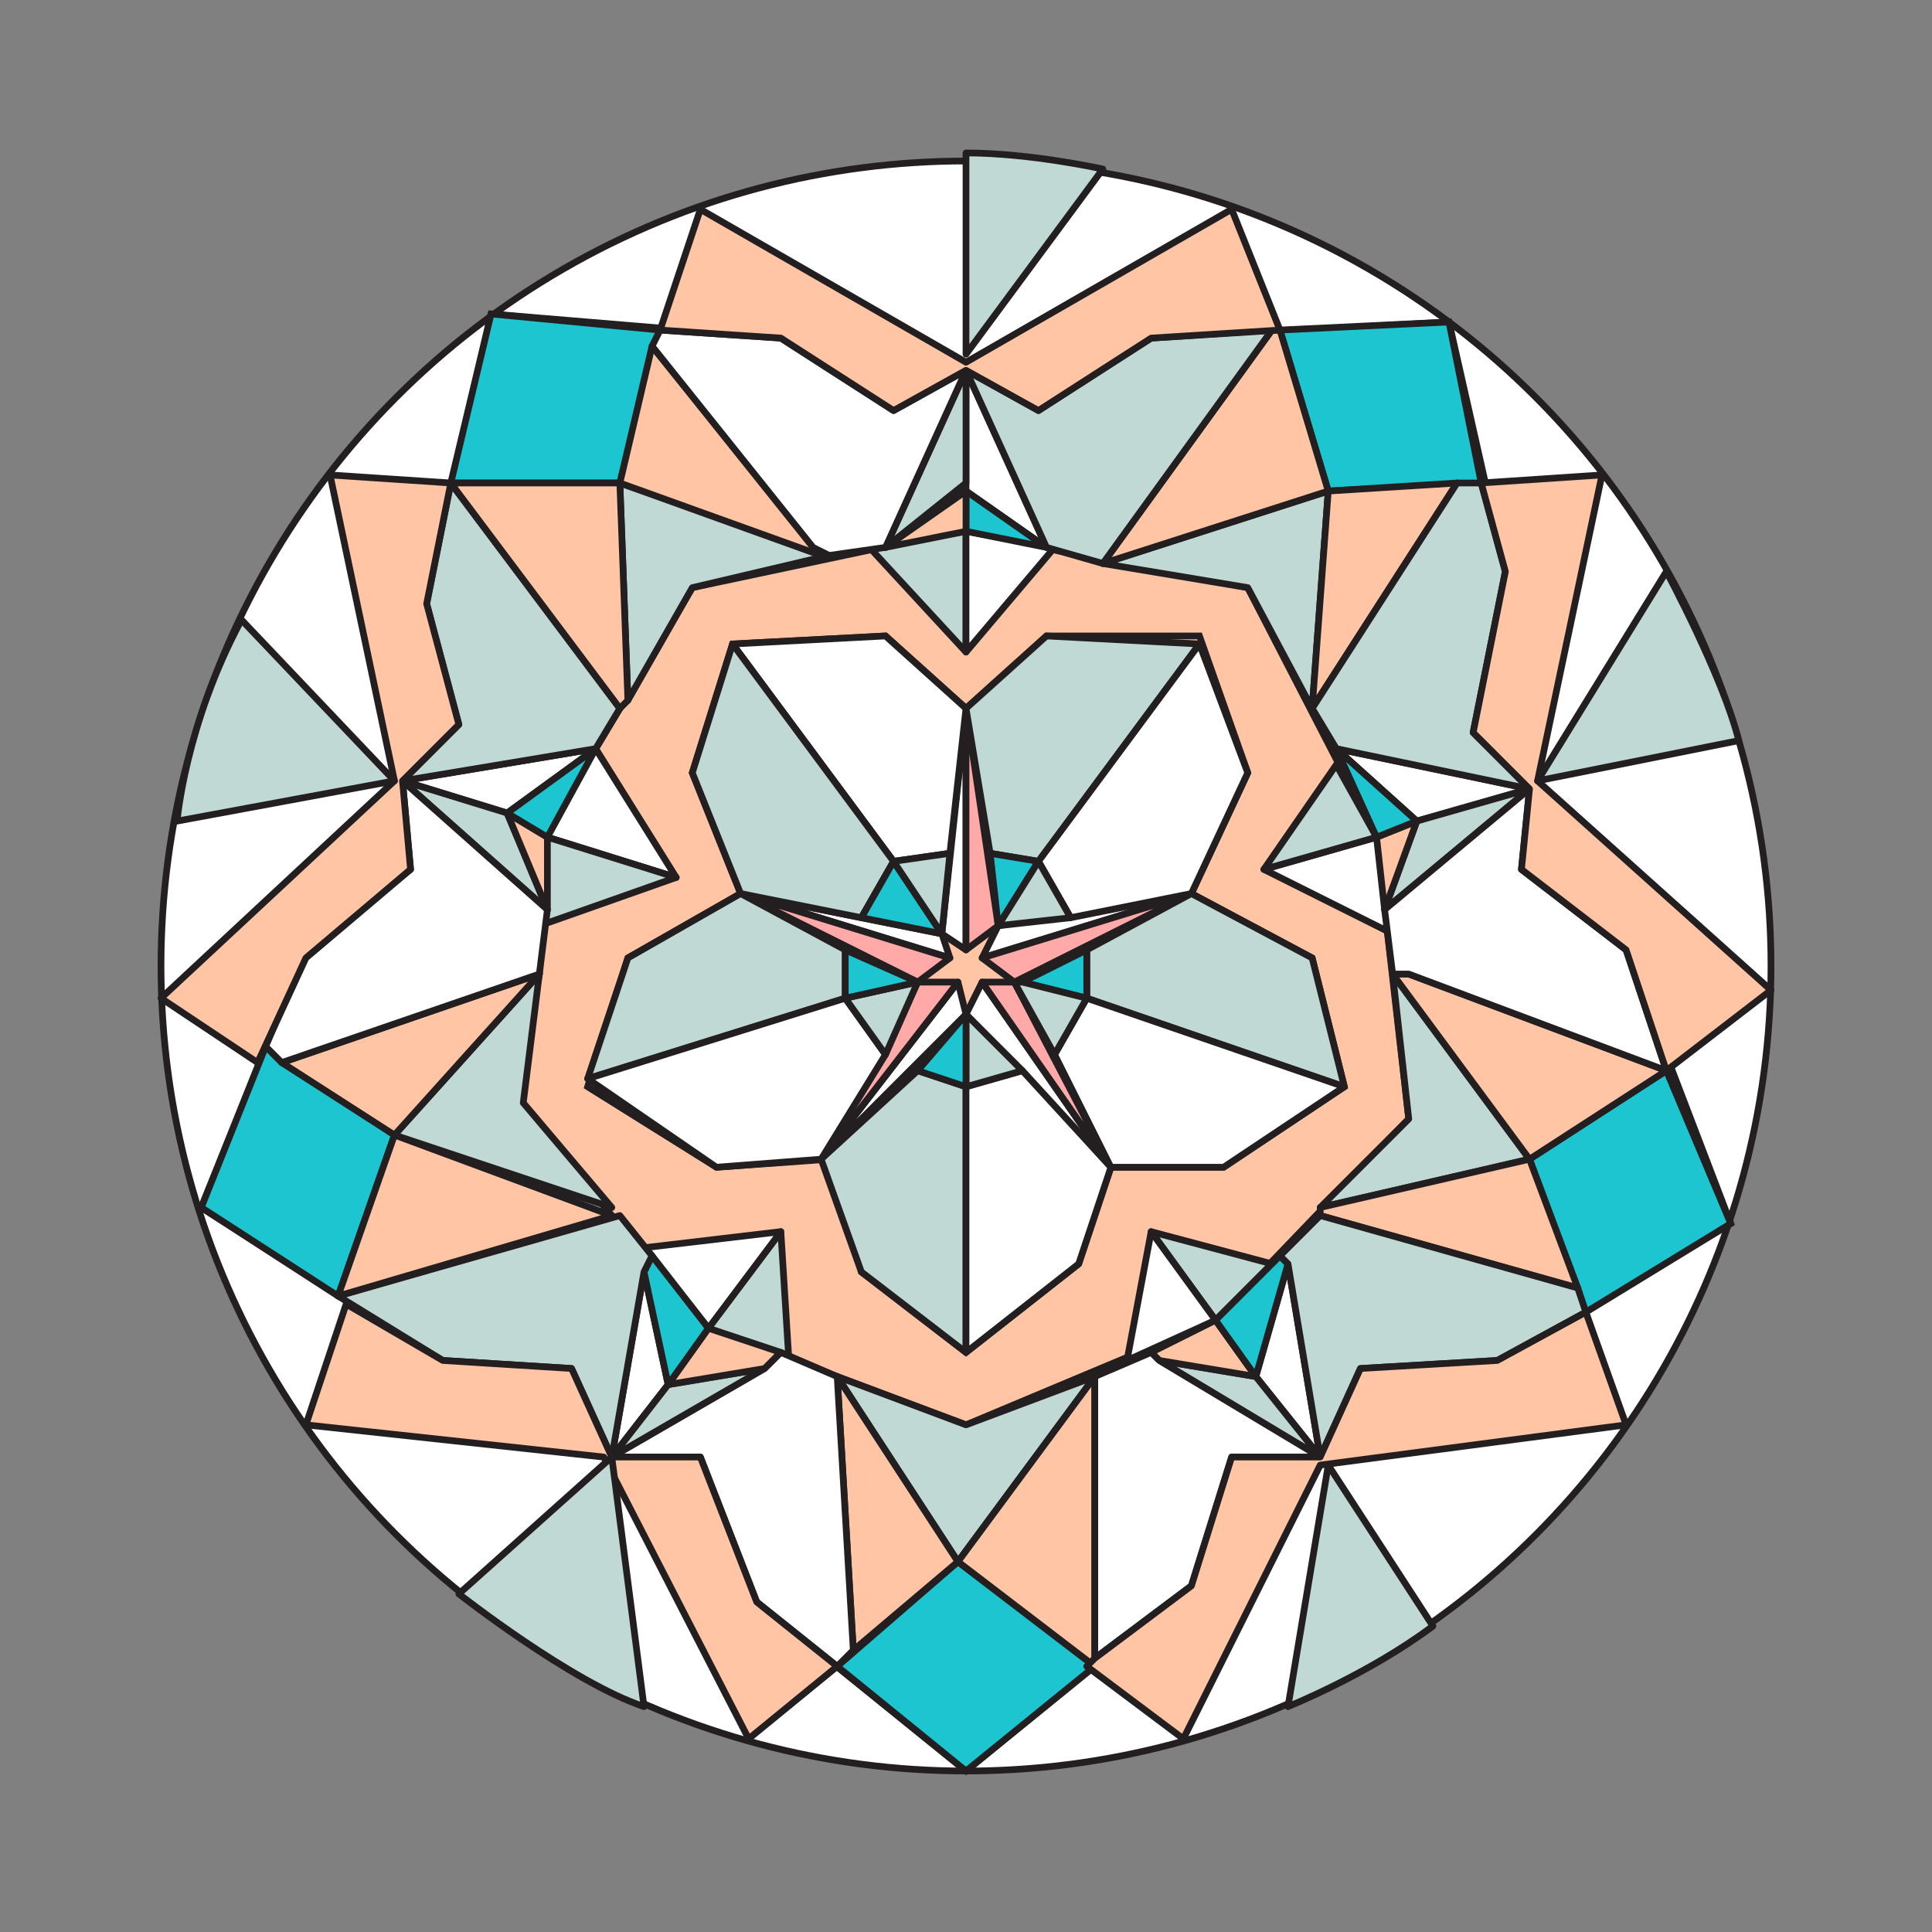 <?xml version="1.0" encoding="utf-8"?>
<!-- Generator: Adobe Illustrator 22.1.0, SVG Export Plug-In . SVG Version: 6.00 Build 0)  -->
<svg version="1.1" id="Layer_1" xmlns="http://www.w3.org/2000/svg" xmlns:xlink="http://www.w3.org/1999/xlink" x="0px" y="0px"
	 viewBox="0 0 24 24" style="enable-background:new 0 0 24 24;" xml:space="preserve">
<rect x="0" y="0" width="24" height="24" fill="#808080" stroke="none"/>
<style type="text/css">
	.st0{fill:#FFFFFF;stroke:#231F20;stroke-width:8.333334e-02;stroke-linecap:round;stroke-linejoin:round;stroke-miterlimit:10;}
	.st1{fill:none;stroke:#231F20;stroke-width:8.333334e-02;stroke-miterlimit:10;}
	.st2{fill:#FFC5A5;stroke:#231F20;stroke-width:8.333334e-02;stroke-linecap:round;stroke-linejoin:round;stroke-miterlimit:10;}
	.st3{fill:#FFA9A9;stroke:#231F20;stroke-width:8.333334e-02;stroke-linecap:round;stroke-linejoin:round;stroke-miterlimit:10;}
	.st4{fill:#C1D9D5;stroke:#231F20;stroke-width:8.333334e-02;stroke-linecap:round;stroke-linejoin:round;stroke-miterlimit:10;}
	.st5{fill:#1DC5D0;stroke:#231F20;stroke-width:8.333334e-02;stroke-linecap:round;stroke-linejoin:round;stroke-miterlimit:10;}
</style>
<circle class="st0" cx="12" cy="12" r="10"/>
<polygon class="st1" points="12,22 9.4,19.9 8.7,18.1 7.6,18.1 7.1,17 5.5,16.9 2.5,15 3.8,11.8 5.1,10.8 5,9.7 5.7,9 5.3,7.5 
	6.1,3.9 9.7,4.2 11.1,5.1 12,4.6 12.9,5.1 14.3,4.2 18,4 18.7,7.1 18.3,9.1 19,9.8 18.9,10.8 20.2,11.8 21.5,15.2 18.6,16.9 
	16.9,17 16.4,18.1 15.3,18.1 14.8,19.7 "/>
<polygon class="st2" points="11.9,6.6 15.5,7.3 17.1,10.4 17.5,13.9 15.1,16.4 12,17.7 8.8,16.5 6.4,13.7 6.7,12.1 6.8,10.3 
	8.6,7.3 "/>
<polygon class="st1" points="9.1,8 11,7.9 12,8.8 13,7.9 14.9,7.9 15.5,9.6 14.8,11.1 16.3,11.9 16.7,13.5 15.2,14.5 13.8,14.5 
	13.4,15.7 12,16.8 10.7,15.8 10.3,14.4 8.9,14.5 7.3,13.5 7.8,11.9 9.2,11.1 8.6,9.6 "/>
<g>
	<polygon class="st0" points="12,8.8 11.7,11.6 12,11.8 	"/>
	<g>
		<polygon class="st3" points="12,8.8 12.4,11.5 12,11.8 		"/>
	</g>
</g>
<g>
	<polygon class="st0" points="14.8,11.1 12.4,11.5 12.2,11.9 	"/>
	<g>
		<polygon class="st3" points="14.8,11.1 12.6,12.2 12.2,11.9 		"/>
	</g>
</g>
<g>
	<polygon class="st0" points="9.2,11.1 11.7,11.6 11.8,11.9 	"/>
	<g>
		<polygon class="st3" points="9.2,11.1 11.4,12.2 11.8,11.9 		"/>
	</g>
</g>
<g>
	<polygon class="st0" points="10.2,14.4 12,12.6 11.9,12.2 	"/>
	<g>
		<polygon class="st3" points="10.2,14.4 11.4,12.2 11.9,12.2 		"/>
	</g>
</g>
<g>
	<polygon class="st0" points="13.8,14.5 12,12.6 12.2,12.2 	"/>
	<g>
		<polygon class="st3" points="13.8,14.5 12.6,12.2 12.2,12.2 		"/>
	</g>
</g>
<polygon class="st4" points="10.5,12.4 10.5,11.8 9.2,11.1 7.8,11.9 7.3,13.4 "/>
<polygon class="st0" points="11,13.1 10.2,14.4 8.9,14.5 7.3,13.4 10.5,12.4 "/>
<polygon class="st4" points="13.5,12.4 13.5,11.8 14.8,11.1 16.3,11.9 16.7,13.5 "/>
<polygon class="st0" points="13.1,13.1 13.8,14.5 15.2,14.5 16.7,13.5 13.5,12.4 "/>
<polygon class="st4" points="13,7.9 12,8.8 12.3,10.6 12.9,10.7 14.9,8 "/>
<polygon class="st0" points="14.8,11.1 13.3,11.4 12.9,10.7 14.9,8 15.5,9.6 "/>
<polygon class="st0" points="12,8.8 11.8,10.6 11.1,10.7 9.1,8 11,7.9 "/>
<polygon class="st4" points="9.2,11.1 10.7,11.4 11.1,10.7 9.1,8 8.6,9.6 "/>
<polygon class="st4" points="12,13.5 12,16.8 10.7,15.8 10.2,14.4 11.4,13.3 "/>
<polygon class="st0" points="12.7,13.3 13.8,14.5 13.4,15.7 12,16.8 12,13.5 "/>
<polygon class="st4" points="12,12.6 12.7,13.3 12,13.5 "/>
<polygon class="st5" points="11.4,13.3 12,13.5 12,12.6 "/>
<polygon class="st4" points="11.4,12.2 11,13.1 10.5,12.4 "/>
<polygon class="st5" points="10.5,11.8 11.4,12.2 10.5,12.4 "/>
<polygon class="st5" points="11.1,10.7 10.7,11.4 11.7,11.6 "/>
<polygon class="st4" points="11.1,10.7 11.7,11.6 11.8,10.6 "/>
<polygon class="st5" points="12.9,10.7 12.3,10.6 12.4,11.5 "/>
<polygon class="st4" points="13.3,11.4 12.9,10.7 12.4,11.5 "/>
<polygon class="st5" points="13.5,11.8 13.5,12.4 12.7,12.2 "/>
<polygon class="st4" points="13.1,13.1 13.5,12.4 12.7,12.2 12.6,12.2 "/>
<g>
	<polygon class="st0" points="7.4,9.3 8.4,10.9 6.8,10.4 6.8,10.3 	"/>
	<polygon class="st4" points="6.7,11.5 8.4,10.9 6.8,10.4 	"/>
</g>
<polygon class="st4" points="10.8,6.8 12,8.1 12,6.6 "/>
<polygon class="st0" points="13.1,6.8 12,8.1 12,6.6 "/>
<g>
	<polygon class="st0" points="15.7,10.8 17.3,11.6 17.1,10.4 	"/>
	<polygon class="st4" points="16.6,9.5 15.7,10.8 17.1,10.4 	"/>
</g>
<g>
	<polygon class="st4" points="14.3,15.3 15.8,15.7 15.1,16.4 	"/>
	<polygon class="st0" points="14,16.9 15.1,16.4 14.3,15.3 	"/>
</g>
<g>
	<polygon class="st4" points="9.7,15.3 9.8,16.9 8.8,16.5 	"/>
	<polygon class="st0" points="9.7,15.3 8,15.5 8.8,16.5 	"/>
</g>
<polygon class="st5" points="10.4,20.7 11.9,19.4 13.6,20.7 12,22 "/>
<polygon class="st5" points="3.3,13 4.9,14.1 4.2,16.1 2.5,15 "/>
<polygon class="st5" points="19,14.4 19.7,16.3 21.5,15.2 20.7,13.3 "/>
<polygon class="st5" points="15.9,4.1 16.5,6.1 18.4,6 18,4 "/>
<polygon class="st5" points="8.2,4.1 7.7,6 5.6,6 6.1,3.9 "/>
<polygon class="st0" points="16,15.7 16.4,18.1 15.6,17.1 "/>
<polygon class="st4" points="14.4,16.9 15.6,17.1 16.4,18.1 "/>
<polygon class="st2" points="14.3,16.8 14.4,16.9 15.6,17.1 15.1,16.4 "/>
<polygon class="st5" points="15.9,15.6 16,15.7 15.6,17.1 15.1,16.4 "/>
<polygon class="st4" points="17.3,12.1 19,14.4 16.4,15 17.5,13.9 "/>
<polygon class="st0" points="16.6,9.3 17.6,10.2 19,9.8 "/>
<polygon class="st4" points="17.2,11.3 19,9.8 17.6,10.2 "/>
<polygon class="st2" points="17.1,10.4 17.2,11.3 17.6,10.2 "/>
<polygon class="st5" points="16.6,9.3 17.1,10.4 17.6,10.2 "/>
<polygon class="st4" points="16.5,6.1 16.3,8.8 15.5,7.3 13.7,7 "/>
<polygon class="st0" points="12,4.6 12,6.1 13,6.8 "/>
<polygon class="st5" points="12,6.6 13,6.8 12,6.1 "/>
<polygon class="st0" points="8,15.8 7.6,18.1 8.3,17.2 "/>
<polygon class="st4" points="9.5,17 8.3,17.2 7.6,18.1 "/>
<polygon class="st2" points="9.7,16.8 9.5,17 8.3,17.2 8.8,16.5 "/>
<polygon class="st5" points="8.1,15.6 8,15.8 8.3,17.2 8.8,16.5 "/>
<polygon class="st4" points="6.7,12.1 4.9,14.1 7.6,15 6.5,13.7 "/>
<polygon class="st0" points="7.4,9.3 6.3,10.1 5,9.7 "/>
<polygon class="st4" points="6.8,11.3 5,9.7 6.3,10.1 "/>
<polygon class="st2" points="6.8,10.4 6.8,11.3 6.3,10.1 "/>
<polygon class="st5" points="7.4,9.3 6.8,10.4 6.3,10.1 "/>
<polygon class="st4" points="7.7,6 7.8,8.7 8.6,7.3 10.3,6.9 "/>
<polygon class="st4" points="12,4.6 12,6 11,6.8 "/>
<polygon class="st2" points="12,6.6 11,6.8 12,6.1 "/>
<polygon class="st4" points="13.6,17.1 11.9,19.4 10.4,17.1 12,17.7 "/>
<polygon class="st4" points="7.7,15.1 4.2,16.1 5.5,16.9 7.1,17 7.6,18.1 8,15.8 8.1,15.6 "/>
<polygon class="st2" points="4.9,14.1 7.6,15.1 4.2,16.1 "/>
<polygon class="st2" points="10.4,17.1 10.6,20.5 11.9,19.4 "/>
<polygon class="st0" points="9.7,16.8 10.4,17.1 10.6,20.5 10.4,20.7 9.4,19.9 8.7,18.1 7.6,18.1 9.5,17 "/>
<polygon class="st2" points="6.7,12.1 3.5,13.2 4.9,14.1 "/>
<polygon class="st0" points="5,9.7 6.8,11.3 6.7,12.1 3.5,13.2 3.3,13 3.8,11.8 5.1,10.8 "/>
<polygon class="st4" points="5.6,6 7.7,8.8 7.4,9.3 5,9.7 5.7,9 5.3,7.5 "/>
<polygon class="st2" points="7.7,6 7.8,8.7 7.7,8.8 5.6,6 "/>
<polygon class="st2" points="8.1,4.3 10.2,6.9 7.7,6 "/>
<polygon class="st0" points="8.2,4.1 9.7,4.2 11.1,5.1 12,4.6 11,6.8 10.3,6.9 10.1,6.8 8.1,4.3 "/>
<polygon class="st2" points="15.8,4.1 13.7,7 16.5,6.1 15.9,4.1 "/>
<polygon class="st4" points="14.3,4.2 12.9,5.1 12,4.6 13,6.8 13.7,7 15.8,4.1 "/>
<polygon class="st2" points="18.1,6 16.3,8.8 16.3,8.8 16.5,6.1 "/>
<polygon class="st4" points="18.4,6 18.1,6 16.3,8.8 16.6,9.3 19,9.8 18.3,9.1 18.7,7.1 "/>
<polygon class="st2" points="17.3,12.1 19,14.4 20.7,13.3 17.5,12.1 "/>
<polygon class="st0" points="20.2,11.8 20.7,13.3 17.5,12.1 17.3,12.1 17.2,11.3 19,9.8 18.9,10.8 "/>
<polygon class="st2" points="16.4,15.1 19.6,16 19,14.4 16.4,15 "/>
<polygon class="st4" points="19.7,16.3 18.6,16.9 16.9,17 16.4,18.1 16,15.7 15.9,15.6 16.4,15.1 19.6,16 "/>
<polygon class="st2" points="11.9,19.4 13.6,20.7 13.6,20.6 13.6,17.1 "/>
<polygon class="st0" points="14.8,19.7 13.6,20.6 13.6,17.1 14.3,16.8 14.4,16.9 16.4,18.1 15.3,18.1 "/>
<polygon class="st2" points="8.7,2.6 8.2,4.1 9.7,4.2 11.1,5.1 12,4.6 12.9,5.1 14.3,4.2 15.9,4.1 15.3,2.6 12,4.5 "/>
<polygon class="st2" points="18.4,6 19.9,5.9 19.1,9.7 22,12.3 20.7,13.3 20.2,11.8 18.9,10.8 19,9.8 18.3,9.1 18.7,7.1 "/>
<polygon class="st2" points="19.7,16.3 20.2,17.7 16.4,18.2 14.7,21.6 13.5,20.7 13.6,20.6 14.8,19.7 15.3,18.1 16.4,18.1 16.9,17 
	18.6,16.9 "/>
<polygon class="st2" points="4.3,16.2 3.8,17.7 7.5,18.1 9.3,21.6 10.4,20.7 9.4,19.9 8.7,18.1 7.6,18.1 7.1,17 5.5,16.9 "/>
<polygon class="st2" points="2,12.4 3.2,13.2 3.8,11.9 5.1,10.8 5,9.7 5.7,9 5.3,7.5 5.6,6 4.1,5.9 4.9,9.7 "/>
<path class="st4" d="M5.7,19.8c0,0,1.4,1.1,2.3,1.4l-0.4-3.1L5.7,19.8z"/>
<path class="st4" d="M16,21.2c0,0,1-0.4,1.8-1l-1.3-2L16,21.2z"/>
<path class="st4" d="M20.7,7.1c0,0,0.7,1.3,0.9,2.1l-2.5,0.5L20.7,7.1z"/>
<path class="st4" d="M13.7,2.1c0,0-0.9-0.2-1.7-0.2v2.5L13.7,2.1z"/>
<path class="st4" d="M2.2,10.2c0,0,0.1-1.2,0.8-2.5l1.9,2L2.2,10.2z"/>
</svg>
